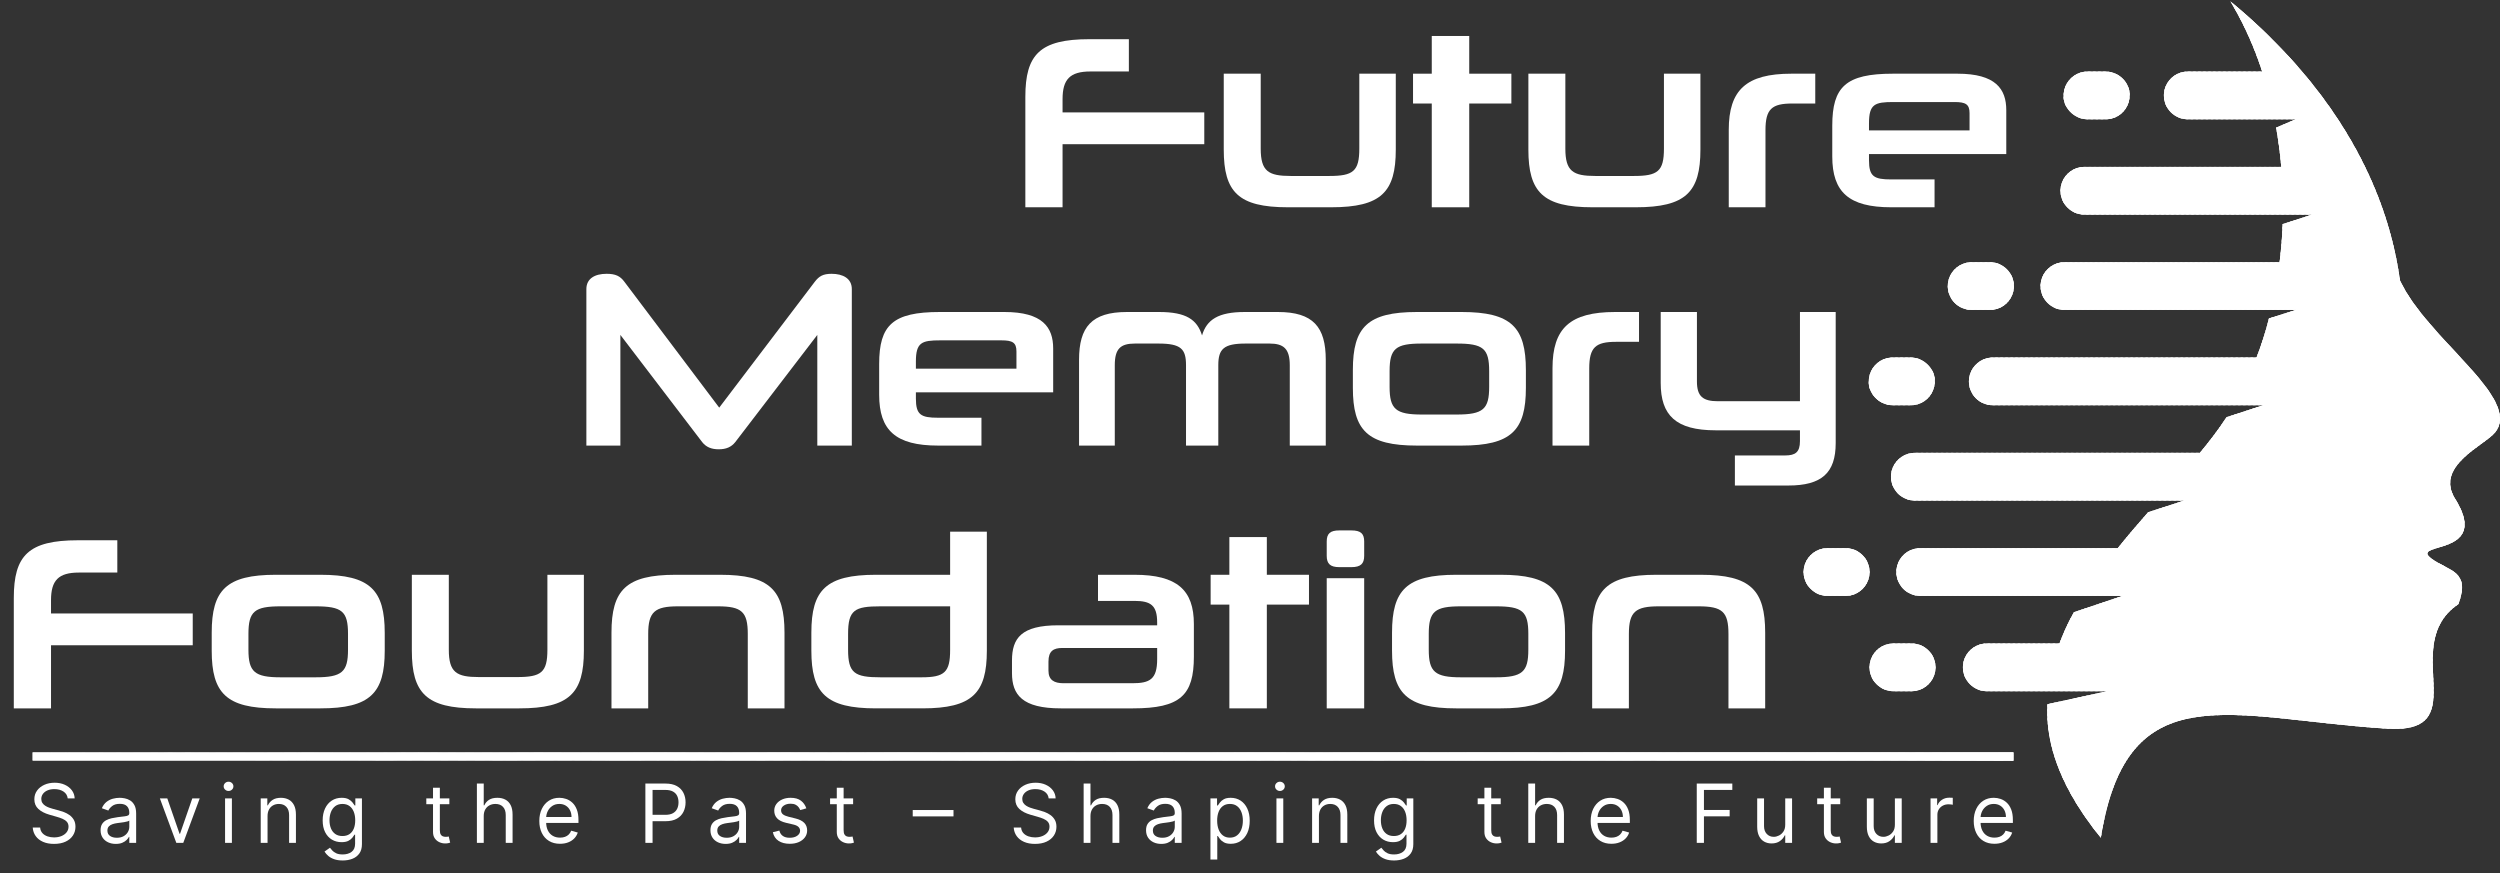 <?xml version="1.0" encoding="UTF-8"?><svg id="a" xmlns="http://www.w3.org/2000/svg" width="2759" height="963.408" xmlns:xlink="http://www.w3.org/1999/xlink" viewBox="0 0 2759 963.408"><rect x="0" y="0" width="2759" height="963.408" fill="#333333" stroke="none"/><defs><style>.d,.e,.f{fill:#fff;}.e{fill-rule:evenodd;}.g{fill:none;}.h{clip-path:url(#b);}.f{clip-rule:evenodd;}.i{clip-path:url(#c);}</style><clipPath id="b"><path class="f" d="M2461.527,1.597c14.389,23.82,26.133,49.956,35.063,77.41h-82.204c-14.56,0-26.299,11.91-26.299,26.301,0,14.557,11.739,26.3,26.299,26.3h119.253l-21.67,9.261c2.485,14.226,4.467,28.783,5.629,43.336h-217.345c-14.387,0-26.298,11.91-26.298,26.302h0c0,14.556,11.91,26.301,26.298,26.301h251.415l-32.583,10.584c-.33,14.062-1.656,28.119-3.31,42.012h-237.517c-14.394,0-26.303,11.91-26.303,26.301h0c0,14.556,11.909,26.301,26.303,26.301h255.71l-29.931,9.425c-3.641,14.89-8.439,29.278-13.733,43.171h-291.11c-14.387,0-26.296,11.91-26.296,26.301,0,14.557,11.909,26.301,26.296,26.301h298.553l-40.522,13.231c-8.928,13.728-18.854,26.629-29.442,39.364h-314.599c-14.389,0-26.298,11.91-26.298,26.302h0c0,14.556,11.909,26.301,26.298,26.301h297.396l-39.86,12.901c-11.415,12.901-22.663,26.133-33.573,39.698h-218.007c-14.554,0-26.296,11.742-26.296,26.298h0c0,14.391,11.742,26.301,26.296,26.301h223.458l-53.752,18.03c-6.448,11.08-11.578,22.825-16.046,34.57h-80.219c-14.394,0-26.299,11.741-26.299,26.298,0,14.391,11.745,26.301,26.299,26.301h133.147l-66.159,14.389c-2.485,45.323,15.716,94.118,58.886,147.378,29.272-183.269,143.404-131.331,315.756-120.416,99.071,6.285,11.739-92.297,78.893-137.454,13.727-36.883-10.581-36.222-29.603-50.118-25.807-19.186,66.654-1.156,25.961-66.161-22.821-36.39,32.755-58.884,44.167-73.275,30.105-37.712-74.767-102.552-105.029-167.721-17.533-126.866-93.618-230.743-187.072-307.823h0ZM2109.872,762.799h-20.507c-14.389-.165-26.131-11.91-26.131-26.301h0c0-14.556,11.909-26.298,26.296-26.298h20.183c14.554,0,26.299,11.741,26.299,26.298h0c0,14.391-11.745,26.136-26.14,26.301h0ZM2016.752,605.002h20.183c14.554,0,26.299,11.907,26.299,26.298h0c0,14.391-11.745,26.301-26.299,26.301h-20.183c-14.389,0-26.298-11.91-26.298-26.301h0c0-14.391,11.909-26.298,26.298-26.298h0ZM2088.705,394.602h20.178c15.385,0,27.13,14.061,26.304,26.301,0,14.557-11.912,26.301-26.304,26.301h-20.178c-15.711,0-27.289-14.391-26.298-26.301,0-14.391,11.744-26.301,26.298-26.301h0ZM2175.871,289.404h20.343c14.393,0,26.304,11.91,26.304,26.301h0c0,14.556-11.912,26.301-26.304,26.301h-20.343c-14.389,0-26.298-11.745-26.298-26.301h0c0-14.391,11.909-26.301,26.298-26.301h0ZM2303.73,79.007h20.178c15.552,0,27.289,14.061,26.298,26.301,0,14.557-11.738,26.3-26.298,26.3h-20.178c-15.716,0-27.295-14.226-26.303-26.3,0-14.391,11.908-26.301,26.303-26.301h0Z"/></clipPath><clipPath id="c"><rect class="d" x="36" y="830.32" width="2186" height="8.99"/></clipPath></defs><path class="e" d="M2461.527,1.597c14.389,23.82,26.133,49.956,35.063,77.41h-82.204c-14.56,0-26.299,11.91-26.299,26.301,0,14.557,11.739,26.3,26.299,26.3h119.253l-21.67,9.261c2.485,14.226,4.467,28.783,5.629,43.336h-217.345c-14.387,0-26.298,11.91-26.298,26.302h0c0,14.556,11.91,26.301,26.298,26.301h251.415l-32.583,10.584c-.33,14.062-1.656,28.119-3.31,42.012h-237.517c-14.394,0-26.303,11.91-26.303,26.301h0c0,14.556,11.909,26.301,26.303,26.301h255.71l-29.931,9.425c-3.641,14.89-8.439,29.278-13.733,43.171h-291.11c-14.387,0-26.296,11.91-26.296,26.301,0,14.557,11.909,26.301,26.296,26.301h298.553l-40.522,13.231c-8.928,13.728-18.854,26.629-29.442,39.364h-314.599c-14.389,0-26.298,11.91-26.298,26.302h0c0,14.556,11.909,26.301,26.298,26.301h297.396l-39.86,12.901c-11.415,12.901-22.663,26.133-33.573,39.698h-218.007c-14.554,0-26.296,11.742-26.296,26.298h0c0,14.391,11.742,26.301,26.296,26.301h223.458l-53.752,18.03c-6.448,11.08-11.578,22.825-16.046,34.57h-80.219c-14.394,0-26.299,11.741-26.299,26.298,0,14.391,11.745,26.301,26.299,26.301h133.147l-66.159,14.389c-2.485,45.323,15.716,94.118,58.886,147.378,29.272-183.269,143.404-131.331,315.756-120.416,99.071,6.285,11.739-92.297,78.893-137.454,13.727-36.883-10.581-36.222-29.603-50.118-25.807-19.186,66.654-1.156,25.961-66.161-22.821-36.39,32.755-58.884,44.167-73.275,30.105-37.712-74.767-102.552-105.029-167.721-17.533-126.866-93.618-230.743-187.072-307.823h0ZM2109.872,762.799h-20.507c-14.389-.165-26.131-11.91-26.131-26.301h0c0-14.556,11.909-26.298,26.296-26.298h20.183c14.554,0,26.299,11.741,26.299,26.298h0c0,14.391-11.745,26.136-26.14,26.301h0ZM2016.752,605.002h20.183c14.554,0,26.299,11.907,26.299,26.298h0c0,14.391-11.745,26.301-26.299,26.301h-20.183c-14.389,0-26.298-11.91-26.298-26.301h0c0-14.391,11.909-26.298,26.298-26.298h0ZM2088.705,394.602h20.178c15.385,0,27.13,14.061,26.304,26.301,0,14.557-11.912,26.301-26.304,26.301h-20.178c-15.711,0-27.289-14.391-26.298-26.301,0-14.391,11.744-26.301,26.298-26.301h0ZM2175.871,289.404h20.343c14.393,0,26.304,11.91,26.304,26.301h0c0,14.556-11.912,26.301-26.304,26.301h-20.343c-14.389,0-26.298-11.745-26.298-26.301h0c0-14.391,11.909-26.301,26.298-26.301h0ZM2303.73,79.007h20.178c15.552,0,27.289,14.061,26.298,26.301,0,14.557-11.738,26.3-26.298,26.3h-20.178c-15.716,0-27.295-14.226-26.303-26.3,0-14.391,11.908-26.301,26.303-26.301h0Z"/><g class="h"><polygon class="e" points="3017.443 495.005 3016.121 496.33 2406.607 -52.49 2407.769 -53.811 3017.443 495.005"/><polygon class="e" points="3017.443 495.005 3013.641 499.14 2404.128 -49.842 2407.936 -53.98 3017.443 495.005"/><polygon class="e" points="3014.964 497.817 3011.163 501.951 2401.65 -47.03 2405.455 -51.167 3014.964 497.817"/><polygon class="e" points="3012.487 500.464 3008.68 504.599 2399.164 -44.221 2402.971 -48.355 3012.487 500.464"/><polygon class="e" points="3010.001 503.277 3006.196 507.41 2396.687 -41.574 2400.488 -45.708 3010.001 503.277"/><polygon class="e" points="3007.523 506.086 3003.715 510.058 2394.208 -38.762 2398.01 -42.896 3007.523 506.086"/><polygon class="e" points="3005.045 508.735 3001.237 512.87 2391.723 -36.115 2395.53 -40.249 3005.045 508.735"/><polygon class="e" points="3002.558 511.545 2998.752 515.681 2389.243 -33.303 2393.045 -37.437 3002.558 511.545"/><polygon class="e" points="3000.075 514.192 2996.44 518.326 2386.765 -30.49 2390.566 -34.625 3000.075 514.192"/><polygon class="e" points="2997.597 517.004 2993.956 521.142 2384.282 -27.844 2388.086 -31.98 2997.597 517.004"/><polygon class="e" points="2995.117 519.816 2991.477 523.785 2381.968 -25.032 2385.603 -29.168 2995.117 519.816"/><polygon class="e" points="2992.634 522.463 2988.997 526.597 2379.484 -22.384 2383.125 -26.522 2992.634 522.463"/><polygon class="e" points="2990.154 525.275 2986.514 529.409 2377.003 -19.575 2380.647 -23.709 2990.154 525.275"/><polygon class="e" points="2987.676 527.922 2984.036 532.057 2374.525 -16.76 2378.16 -20.897 2987.676 527.922"/><polygon class="e" points="2985.19 530.732 2981.555 534.868 2372.042 -14.116 2375.677 -18.25 2985.19 530.732"/><polygon class="e" points="2982.712 533.546 2979.071 537.516 2369.558 -11.304 2373.199 -15.438 2982.712 533.546"/><polygon class="e" points="2980.235 536.191 2976.593 540.327 2367.079 -8.657 2370.719 -12.626 2980.235 536.191"/><polygon class="e" points="2977.75 539.003 2974.114 543.137 2364.599 -5.845 2368.236 -9.979 2977.75 539.003"/><polygon class="e" points="2975.265 541.649 2971.629 545.787 2362.114 -3.032 2365.756 -7.17 2975.265 541.649"/><polygon class="e" points="2972.951 544.462 2969.145 548.596 2359.635 -.386 2363.278 -4.522 2972.951 544.462"/><polygon class="e" points="2970.472 547.274 2966.666 551.408 2357.157 2.426 2360.792 -1.711 2970.472 547.274"/><polygon class="e" points="2967.994 549.921 2964.189 554.055 2354.673 5.071 2358.314 1.101 2967.994 549.921"/><polygon class="e" points="2965.51 552.733 2961.703 556.867 2352.195 7.882 2355.994 3.748 2965.51 552.733"/><polygon class="e" points="2963.025 555.377 2959.224 559.514 2349.716 10.694 2353.516 6.56 2963.025 555.377"/><polygon class="e" points="2960.546 558.192 2956.744 562.326 2347.231 13.342 2351.038 9.208 2960.546 558.192"/><polygon class="e" points="2958.067 561.002 2954.26 565.139 2344.746 16.154 2348.552 12.019 2958.067 561.002"/><polygon class="e" points="2955.581 563.649 2951.782 567.783 2342.268 18.801 2346.074 14.832 2955.581 563.649"/><polygon class="e" points="2953.103 566.46 2949.304 570.597 2339.79 21.613 2343.596 17.475 2953.103 566.46"/><polygon class="e" points="2950.626 569.108 2946.984 573.242 2337.305 24.425 2341.111 20.291 2950.626 569.108"/><polygon class="e" points="2948.141 571.92 2944.505 576.054 2334.826 27.072 2338.627 22.935 2948.141 571.92"/><polygon class="e" points="2945.662 574.732 2942.02 578.866 2332.346 29.881 2336.148 25.747 2945.662 574.732"/><polygon class="e" points="2943.182 577.379 2939.542 581.513 2330.026 32.528 2333.669 28.559 2943.182 577.379"/><polygon class="e" points="2940.698 580.188 2937.064 584.326 2327.548 35.34 2331.183 31.206 2940.698 580.188"/><polygon class="e" points="2938.214 582.838 2934.58 586.972 2325.065 38.152 2328.705 34.018 2938.214 582.838"/><polygon class="e" points="2935.737 585.647 2932.094 589.784 2322.586 40.8 2326.227 36.665 2935.737 585.647"/><polygon class="e" points="2933.256 588.459 2929.616 592.593 2320.107 43.611 2323.744 39.478 2933.256 588.459"/><polygon class="e" points="2930.773 591.106 2927.135 595.243 2317.622 46.259 2321.264 42.287 2930.773 591.106"/><polygon class="e" points="2928.292 593.919 2924.651 598.052 2315.143 49.071 2318.784 44.934 2928.292 593.919"/><polygon class="e" points="2925.815 596.566 2922.175 600.7 2312.664 51.882 2316.3 47.746 2925.815 596.566"/><polygon class="e" points="2923.33 599.377 2919.695 603.512 2310.181 54.527 2313.816 50.392 2923.33 599.377"/><polygon class="e" points="2921.018 602.19 2917.21 606.323 2307.696 57.339 2311.338 53.205 2921.018 602.19"/><polygon class="e" points="2918.533 604.833 2914.731 608.971 2305.218 59.985 2308.859 56.017 2918.533 604.833"/><polygon class="e" points="2916.053 607.649 2912.253 611.783 2302.737 62.798 2306.544 58.664 2916.053 607.649"/><polygon class="e" points="2913.574 610.293 2909.769 614.43 2300.253 65.61 2304.061 61.476 2913.574 610.293"/><polygon class="e" points="2911.09 613.105 2907.286 617.239 2297.775 68.257 2301.575 64.123 2911.09 613.105"/><polygon class="e" points="2908.612 615.917 2904.805 620.054 2295.297 71.069 2299.096 66.933 2908.612 615.917"/><polygon class="e" points="2906.134 618.564 2902.327 622.698 2292.812 73.717 2296.618 69.747 2906.134 618.564"/><polygon class="e" points="2903.648 621.377 2899.84 625.51 2290.333 76.528 2294.135 72.392 2903.648 621.377"/><polygon class="e" points="2901.164 624.023 2897.362 628.158 2287.853 79.338 2291.655 75.204 2901.164 624.023"/><polygon class="e" points="2898.683 626.835 2895.043 630.969 2285.37 81.985 2289.176 77.85 2898.683 626.835"/><polygon class="e" points="2896.207 629.645 2892.566 633.781 2282.885 84.797 2286.691 80.663 2896.207 629.645"/><polygon class="e" points="2893.722 632.294 2890.087 636.428 2280.572 87.443 2284.213 83.475 2893.722 632.294"/><polygon class="e" points="2891.244 635.104 2887.602 639.24 2278.093 90.256 2281.736 86.122 2891.244 635.104"/><polygon class="e" points="2888.764 637.75 2885.122 641.884 2275.615 93.068 2279.25 88.934 2888.764 637.75"/><polygon class="e" points="2886.279 640.563 2882.644 644.7 2273.129 95.715 2276.766 91.578 2886.279 640.563"/><polygon class="e" points="2883.801 643.375 2880.161 647.509 2270.645 98.527 2274.286 94.39 2883.801 643.375"/><polygon class="e" points="2881.323 646.022 2877.683 650.156 2268.167 101.34 2271.807 97.202 2881.323 646.022"/><polygon class="e" points="2878.837 648.834 2875.202 652.968 2265.689 103.983 2269.324 99.85 2878.837 648.834"/><polygon class="e" points="2876.353 651.481 2872.718 655.614 2263.204 106.798 2266.846 102.661 2876.353 651.481"/><polygon class="e" points="2873.875 654.291 2870.232 658.427 2260.724 109.443 2264.366 105.308 2873.875 654.291"/><polygon class="e" points="2871.396 657.105 2867.754 661.239 2258.245 112.255 2261.881 108.12 2871.396 657.105"/><polygon class="e" points="2869.082 659.749 2865.276 663.886 2255.761 115.066 2259.402 110.933 2869.082 659.749"/><polygon class="e" points="2866.598 662.561 2862.792 666.695 2253.285 117.714 2256.925 113.58 2866.598 662.561"/><polygon class="e" points="2864.113 665.374 2860.313 669.345 2250.804 120.526 2254.604 116.389 2864.113 665.374"/><polygon class="e" points="2861.635 668.02 2857.833 672.155 2248.32 123.173 2252.128 119.036 2861.635 668.02"/><polygon class="e" points="2859.156 670.832 2855.35 674.967 2245.834 125.985 2249.641 121.848 2859.156 670.832"/><polygon class="e" points="2856.671 673.48 2852.871 677.614 2243.356 128.794 2247.163 124.66 2856.671 673.48"/><polygon class="e" points="2854.193 676.291 2850.391 680.426 2240.878 131.441 2244.682 127.307 2854.193 676.291"/><polygon class="e" points="2851.715 679.101 2847.908 683.073 2238.394 134.253 2242.2 130.119 2851.715 679.101"/><polygon class="e" points="2849.231 681.751 2845.595 685.885 2235.915 136.901 2239.715 132.766 2849.231 681.751"/><polygon class="e" points="2846.751 684.56 2843.11 688.698 2233.435 139.712 2237.237 135.578 2846.751 684.56"/><polygon class="e" points="2844.272 687.207 2840.63 691.342 2230.95 142.524 2234.758 138.391 2844.272 687.207"/><polygon class="e" points="2841.787 690.019 2838.152 694.156 2228.636 145.172 2232.273 141.034 2841.787 690.019"/><polygon class="e" points="2839.302 692.832 2835.667 696.801 2226.154 147.983 2229.793 143.85 2839.302 692.832"/><polygon class="e" points="2836.824 695.478 2833.183 699.613 2223.676 150.631 2227.317 146.494 2836.824 695.478"/><polygon class="e" points="2834.346 698.291 2830.705 702.424 2221.195 153.44 2224.83 149.306 2834.346 698.291"/><polygon class="e" points="2831.862 700.937 2828.225 705.072 2218.712 156.254 2222.352 152.118 2831.862 700.937"/><polygon class="e" points="2829.382 703.747 2825.741 707.884 2216.232 158.899 2219.874 154.765 2829.382 703.747"/><polygon class="e" points="2826.904 706.562 2823.263 710.531 2213.753 161.711 2217.389 157.577 2826.904 706.562"/><polygon class="e" points="2824.417 709.206 2820.784 713.343 2211.269 164.357 2214.904 160.224 2824.417 709.206"/><polygon class="e" points="2821.94 712.018 2818.3 716.152 2208.786 167.17 2212.426 163.036 2821.94 712.018"/><polygon class="e" points="2819.622 714.665 2815.82 718.802 2206.306 169.982 2209.947 165.845 2819.622 714.665"/><polygon class="e" points="2817.143 717.477 2813.341 721.611 2203.827 172.629 2207.463 168.495 2817.143 717.477"/><polygon class="e" points="2814.663 720.289 2810.856 724.258 2201.343 175.441 2204.984 171.304 2814.663 720.289"/><polygon class="e" points="2812.178 722.936 2808.373 727.07 2198.862 178.085 2202.664 173.951 2812.178 722.936"/><polygon class="e" points="2809.699 725.749 2805.894 729.882 2196.384 180.901 2200.186 176.764 2809.699 725.749"/><polygon class="e" points="2807.221 728.392 2803.416 732.53 2193.901 183.71 2197.708 179.575 2807.221 728.392"/><polygon class="e" points="2804.737 731.207 2800.93 735.342 2191.422 186.357 2195.222 182.222 2804.737 731.207"/><polygon class="e" points="2802.254 734.016 2798.452 737.989 2188.943 189.169 2192.744 185.035 2802.254 734.016"/><polygon class="e" points="2799.773 736.663 2795.972 740.798 2186.458 191.815 2190.266 187.682 2799.773 736.663"/><polygon class="e" points="2797.295 739.476 2793.654 743.613 2183.975 194.628 2187.78 190.491 2797.295 739.476"/><polygon class="e" points="2794.811 742.123 2791.176 746.256 2181.495 197.44 2185.301 193.306 2794.811 742.123"/><polygon class="e" points="2792.332 744.935 2788.691 749.069 2179.182 200.087 2182.823 195.95 2792.332 744.935"/><polygon class="e" points="2789.854 747.747 2786.212 751.716 2176.704 202.896 2180.339 198.762 2789.854 747.747"/><polygon class="e" points="2787.369 750.394 2783.732 754.528 2174.218 205.546 2177.855 201.409 2787.369 750.394"/><polygon class="e" points="2784.889 753.203 2781.247 757.34 2171.734 208.356 2175.375 204.221 2784.889 753.203"/><polygon class="e" points="2782.41 755.853 2778.769 759.987 2169.256 211.167 2172.897 207.033 2782.41 755.853"/><polygon class="e" points="2779.926 758.662 2776.291 762.799 2166.776 213.815 2170.411 209.68 2779.926 758.662"/><polygon class="e" points="2777.443 761.476 2773.808 765.443 2164.292 216.627 2167.933 212.492 2777.443 761.476"/><polygon class="e" points="2774.965 764.121 2771.321 768.258 2161.814 219.273 2165.456 215.302 2774.965 764.121"/><polygon class="e" points="2772.484 766.933 2768.843 771.068 2159.334 222.086 2162.971 217.952 2772.484 766.933"/><polygon class="e" points="2770 769.581 2766.364 773.714 2156.849 224.898 2160.491 220.761 2770 769.581"/><polygon class="e" points="2767.686 772.393 2763.88 776.527 2154.371 227.543 2158.012 223.408 2767.686 772.393"/><polygon class="e" points="2765.203 775.204 2761.402 779.174 2151.893 230.357 2155.527 226.22 2765.203 775.204"/><polygon class="e" points="2762.723 777.849 2758.923 781.986 2149.41 233.001 2153.214 229.032 2762.723 777.849"/><polygon class="e" points="2760.245 780.663 2756.438 784.798 2146.923 235.814 2150.731 231.679 2760.245 780.663"/><polygon class="e" points="2757.76 783.308 2753.958 787.445 2144.445 238.625 2148.253 234.491 2757.76 783.308"/><polygon class="e" points="2755.281 786.12 2751.48 790.255 2141.964 241.273 2145.772 237.138 2755.281 786.12"/><polygon class="e" points="2752.801 788.932 2748.997 793.069 2139.481 244.084 2143.288 239.947 2752.801 788.932"/><polygon class="e" points="2750.318 791.579 2746.513 795.714 2137.003 246.731 2140.802 242.763 2750.318 791.579"/><polygon class="e" points="2747.84 794.391 2744.032 798.525 2134.525 249.544 2138.324 245.406 2747.84 794.391"/><polygon class="e" points="2745.362 797.038 2741.718 801.172 2132.04 252.353 2135.847 248.219 2745.362 797.038"/><polygon class="e" points="2742.875 799.85 2739.24 803.985 2129.56 255.003 2133.362 250.866 2742.875 799.85"/><polygon class="e" points="2740.392 802.66 2736.757 806.797 2127.241 257.812 2130.883 253.678 2740.392 802.66"/><polygon class="e" points="2737.912 805.309 2734.272 809.444 2124.763 260.46 2128.403 256.49 2737.912 805.309"/><polygon class="e" points="2735.434 808.119 2731.794 812.256 2122.285 263.271 2125.92 259.137 2735.434 808.119"/><polygon class="e" points="2732.951 810.766 2729.314 814.9 2119.801 266.083 2123.442 261.949 2732.951 810.766"/><polygon class="e" points="2730.471 813.578 2726.829 817.715 2117.32 268.73 2120.964 264.593 2730.471 813.578"/><polygon class="e" points="2727.993 816.39 2724.35 820.524 2114.842 271.542 2118.477 267.408 2727.993 816.39"/><polygon class="e" points="2725.507 819.037 2721.872 823.171 2112.356 274.19 2115.994 270.217 2725.507 819.037"/><polygon class="e" points="2723.029 821.849 2719.388 825.983 2109.872 276.999 2113.513 272.864 2723.029 821.849"/><polygon class="e" points="2720.551 824.496 2716.91 828.63 2107.396 279.814 2111.036 275.676 2720.551 824.496"/><polygon class="e" points="2718.231 827.305 2714.431 831.442 2104.916 282.457 2108.551 278.324 2718.231 827.305"/><polygon class="e" points="2715.753 830.121 2711.946 834.254 2102.431 285.27 2106.073 281.136 2715.753 830.121"/><polygon class="e" points="2713.267 832.765 2709.461 836.901 2099.952 287.917 2103.594 283.947 2713.267 832.765"/><polygon class="e" points="2710.789 835.577 2706.982 839.711 2097.474 290.729 2101.274 286.595 2710.789 835.577"/><polygon class="e" points="2708.309 838.224 2704.503 842.361 2094.99 293.541 2098.795 289.404 2708.309 838.224"/><polygon class="e" points="2705.826 841.036 2702.02 845.17 2092.512 296.188 2096.311 292.054 2705.826 841.036"/><polygon class="e" points="2703.342 843.847 2699.541 847.985 2090.033 299 2093.833 294.863 2703.342 843.847"/><polygon class="e" points="2700.862 846.495 2697.061 850.629 2087.548 301.644 2091.355 297.675 2700.862 846.495"/><polygon class="e" points="2698.384 849.307 2694.577 853.441 2085.061 304.459 2088.869 300.322 2698.384 849.307"/><polygon class="e" points="2695.898 851.951 2692.263 856.088 2082.583 307.269 2086.391 303.134 2695.898 851.951"/><polygon class="e" points="2693.42 854.766 2689.78 858.9 2080.105 309.915 2083.911 305.781 2693.42 854.766"/><polygon class="e" points="2690.942 857.575 2687.301 861.712 2077.622 312.728 2081.428 308.593 2690.942 857.575"/><polygon class="e" points="2688.458 860.222 2684.822 864.356 2075.308 315.374 2078.943 311.405 2688.458 860.222"/><polygon class="e" points="2685.979 863.034 2682.337 867.172 2072.823 318.187 2076.464 314.05 2685.979 863.034"/><polygon class="e" points="2683.499 865.682 2679.858 869.815 2070.343 320.999 2073.986 316.864 2683.499 865.682"/><polygon class="e" points="2681.015 868.494 2677.381 872.628 2067.865 323.645 2071.5 319.508 2681.015 868.494"/><polygon class="e" points="2678.531 871.305 2674.897 875.44 2065.382 326.455 2069.022 322.321 2678.531 871.305"/><polygon class="e" points="2676.051 873.953 2672.411 878.086 2062.903 329.105 2066.544 325.133 2676.051 873.953"/><polygon class="e" points="2673.573 876.762 2669.933 880.899 2060.424 331.914 2064.06 327.78 2673.573 876.762"/><polygon class="e" points="2671.09 879.412 2667.452 883.546 2057.939 334.726 2061.581 330.592 2671.09 879.412"/><polygon class="e" points="2668.609 882.221 2664.968 886.358 2055.46 337.373 2059.101 333.238 2668.609 882.221"/><polygon class="e" points="2666.29 885.037 2662.49 889.167 2052.981 340.185 2056.617 336.051 2666.29 885.037"/><polygon class="e" points="2663.811 887.68 2660.012 891.817 2050.497 342.997 2054.132 338.86 2663.811 887.68"/><polygon class="e" points="2661.333 890.492 2657.527 894.626 2048.013 345.645 2051.819 341.51 2661.333 890.492"/><polygon class="e" points="2658.85 893.14 2655.048 897.273 2045.535 348.456 2049.341 344.319 2658.85 893.14"/><polygon class="e" points="2656.37 895.951 2652.57 900.086 2043.054 351.1 2046.861 346.966 2656.37 895.951"/><polygon class="e" points="2653.891 898.763 2650.084 902.898 2040.57 353.916 2044.378 349.779 2653.891 898.763"/><polygon class="e" points="2651.406 901.407 2647.6 905.544 2038.092 356.725 2041.892 352.591 2651.406 901.407"/><polygon class="e" points="2648.929 904.222 2645.122 908.357 2035.613 359.372 2039.413 355.238 2648.929 904.222"/><polygon class="e" points="2646.448 907.032 2642.644 911.004 2033.129 362.184 2036.935 358.05 2646.448 907.032"/><polygon class="e" points="2643.965 909.679 2640.33 913.812 2030.65 364.831 2034.452 360.696 2643.965 909.679"/><polygon class="e" points="2641.481 912.491 2637.843 916.628 2028.17 367.643 2031.972 363.506 2641.481 912.491"/><polygon class="e" points="2639 915.138 2635.36 919.272 2025.851 370.455 2029.493 366.321 2639 915.138"/><polygon class="e" points="2636.522 917.95 2632.882 922.084 2023.373 373.102 2027.008 368.965 2636.522 917.95"/><polygon class="e" points="2634.039 920.762 2630.404 924.731 2020.888 375.912 2024.528 371.777 2634.039 920.762"/><polygon class="e" points="2631.559 923.409 2627.919 927.543 2018.41 378.562 2022.05 374.425 2631.559 923.409"/><polygon class="e" points="2629.081 926.218 2625.439 930.356 2015.932 381.371 2019.567 377.237 2629.081 926.218"/><polygon class="e" points="2626.596 928.868 2622.961 933.003 2013.445 384.183 2017.083 380.048 2626.596 928.868"/><polygon class="e" points="2624.118 931.677 2620.478 935.814 2010.962 386.829 2014.602 382.696 2624.118 931.677"/><polygon class="e" points="2621.637 934.492 2617.997 938.459 2008.484 389.642 2012.124 385.508 2621.637 934.492"/><polygon class="e" points="2619.154 937.137 2615.519 941.273 2006.006 392.289 2009.641 388.151 2619.154 937.137"/><polygon class="e" points="2616.67 939.949 2613.035 944.083 2003.521 395.101 2007.161 390.967 2616.67 939.949"/><polygon class="e" points="2614.356 942.596 2610.549 946.73 2001.041 397.913 2004.683 393.776 2614.356 942.596"/><polygon class="e" points="2611.878 945.408 2608.071 949.542 1998.562 400.557 2002.198 396.422 2611.878 945.408"/><polygon class="e" points="2609.399 948.219 2605.593 952.189 1996.077 403.372 1999.884 399.235 2609.399 948.219"/><polygon class="e" points="2606.914 950.863 2603.108 955.001 1993.599 406.016 1997.399 401.883 2606.914 950.863"/><polygon class="e" points="2604.43 953.679 2600.63 957.813 1991.121 408.829 1994.921 404.694 2604.43 953.679"/><polygon class="e" points="2601.952 956.323 2598.15 960.46 1988.637 411.641 1992.442 407.506 2601.952 956.323"/><polygon class="e" points="2599.473 959.135 2595.667 963.27 1986.151 414.287 1989.958 410.154 2599.473 959.135"/><polygon class="e" points="2596.988 961.947 2593.186 965.919 1983.673 417.1 1987.48 412.963 2596.988 961.947"/><polygon class="e" points="2594.51 964.595 2590.869 968.728 1981.193 419.747 1984.999 415.613 2594.51 964.595"/><polygon class="e" points="2592.029 967.406 2588.388 971.544 1978.71 422.559 1982.516 418.422 2592.029 967.406"/><polygon class="e" points="2589.545 970.054 2585.91 974.187 1976.232 425.368 1980.032 421.234 2589.545 970.054"/><polygon class="e" points="2587.067 972.865 2583.427 977 1973.912 428.018 1977.553 423.88 2587.067 972.865"/><polygon class="e" points="2584.589 975.677 2580.947 979.647 1971.433 430.827 1975.075 426.693 2584.589 975.677"/><polygon class="e" points="2582.104 978.325 2578.468 982.459 1968.953 433.474 1972.59 429.339 2582.104 978.325"/><polygon class="e" points="2579.619 981.134 2575.984 985.271 1966.468 436.287 1970.11 432.152 2579.619 981.134"/><polygon class="e" points="2577.14 983.78 2573.499 987.915 1963.99 439.098 1967.631 434.964 2577.14 983.78"/><polygon class="e" points="2574.662 986.593 2571.021 990.73 1961.512 441.745 1965.147 437.608 2574.662 986.593"/><polygon class="e" points="2572.178 989.405 2568.542 993.374 1959.029 444.557 1962.669 440.423 2572.178 989.405"/><polygon class="e" points="2569.699 992.051 2566.058 996.186 1956.548 447.204 1960.191 443.067 2569.699 992.051"/><polygon class="e" points="2567.22 994.864 2563.577 998.998 1954.07 450.013 1957.705 445.88 2567.22 994.864"/><polygon class="e" points="2564.901 997.511 2561.099 1001.645 1951.585 452.828 1955.221 448.692 2564.901 997.511"/><polygon class="e" points="2562.42 1000.321 2558.617 1004.457 1949.101 455.473 1952.742 451.339 2562.42 1000.321"/><polygon class="e" points="2559.937 1003.135 2556.137 1007.105 1946.623 458.285 1950.264 454.151 2559.937 1003.135"/><polygon class="e" points="2557.46 1005.779 2553.658 1009.916 1944.144 460.931 1947.95 456.962 2557.46 1005.779"/><polygon class="e" points="2554.98 1008.594 2551.173 1012.726 1941.659 463.744 1945.466 459.61 2554.98 1008.594"/><polygon class="e" points="2552.495 1011.238 2548.688 1015.376 1939.179 466.556 1942.981 462.419 2552.495 1011.238"/><polygon class="e" points="2550.016 1014.051 2546.21 1018.185 1936.701 469.203 1940.502 465.068 2550.016 1014.051"/><polygon class="e" points="2547.538 1016.863 2543.733 1021 1934.217 472.015 1938.022 467.878 2547.538 1016.863"/><polygon class="e" points="2545.053 1019.509 2541.247 1023.644 1931.739 474.66 1935.539 470.69 2545.053 1019.509"/><polygon class="e" points="2542.571 1022.322 2538.933 1026.456 1929.26 477.474 1933.06 473.338 2542.571 1022.322"/><polygon class="e" points="2540.09 1024.966 2536.449 1029.103 1926.775 480.284 1930.582 476.149 2540.09 1024.966"/><polygon class="e" points="2537.612 1027.781 2533.969 1031.915 1924.461 482.93 1928.097 478.797 2537.612 1027.781"/><polygon class="e" points="2535.126 1030.59 2531.492 1034.727 1921.977 485.742 1925.618 481.609 2535.126 1030.59"/><polygon class="e" points="2532.649 1033.238 2529.008 1037.372 1919.498 488.39 1923.139 484.42 2532.649 1033.238"/><polygon class="e" points="2530.169 1036.05 2526.529 1040.186 1917.021 491.202 1920.655 487.064 2530.169 1036.05"/><polygon class="e" points="2527.686 1038.696 2524.049 1042.831 1914.535 494.014 1918.171 489.88 2527.686 1038.696"/><polygon class="e" points="2525.206 1041.509 2521.564 1045.642 1912.051 496.661 1915.692 492.523 2525.206 1041.509"/><polygon class="e" points="2522.727 1044.321 2519.085 1048.455 1909.571 499.47 1913.214 495.336 2522.727 1044.321"/><polygon class="e" points="2520.242 1046.968 2516.608 1051.102 1907.092 502.12 1910.728 498.148 2520.242 1046.968"/><polygon class="e" points="2517.76 1049.777 2514.125 1053.914 1904.609 504.929 1908.25 500.794 2517.76 1049.777"/><polygon class="e" points="2515.279 1052.426 2511.638 1056.561 1902.131 507.741 1905.771 503.607 2515.279 1052.426"/><polygon class="e" points="2512.968 1055.235 2509.16 1059.373 1899.651 510.388 1903.288 506.255 2512.968 1055.235"/><polygon class="e" points="2510.487 1058.051 2506.681 1062.186 1897.166 513.201 1900.808 509.066 2510.487 1058.051"/><polygon class="e" points="2508.003 1060.696 2504.196 1064.832 1894.687 515.848 1898.489 511.875 2508.003 1060.696"/><polygon class="e" points="2505.517 1063.507 2501.718 1067.642 1892.21 518.659 1896.009 514.526 2505.517 1063.507"/><polygon class="e" points="2503.04 1066.154 2499.24 1070.289 1889.727 521.472 1893.53 517.335 2503.04 1066.154"/><polygon class="e" points="2500.561 1068.967 2496.755 1073.1 1887.24 524.115 1891.046 519.981 2500.561 1068.967"/><polygon class="e" points="2498.077 1071.779 2494.275 1075.913 1884.762 526.931 1888.57 522.794 2498.077 1071.779"/><polygon class="e" points="2495.598 1074.422 2491.797 1078.56 1882.281 529.575 1886.089 525.606 2495.598 1074.422"/><polygon class="e" points="2493.118 1077.238 2489.314 1081.372 1879.798 532.387 1883.605 528.252 2493.118 1077.238"/><polygon class="e" points="2490.635 1079.882 2487 1084.019 1877.32 535.199 1881.119 531.065 2490.635 1079.882"/><polygon class="e" points="2488.157 1082.693 2484.516 1086.828 1874.842 537.846 1878.641 533.712 2488.157 1082.693"/><polygon class="e" points="2485.679 1085.506 2482.035 1089.644 1872.522 540.658 1876.163 536.522 2485.679 1085.506"/><polygon class="e" points="2483.192 1088.153 2479.557 1092.287 1870.043 543.305 1873.679 539.336 2483.192 1088.153"/><polygon class="e" points="2480.709 1090.965 2477.072 1095.102 1867.558 546.117 1871.2 541.98 2480.709 1090.965"/><polygon class="e" points="2478.229 1093.612 2474.589 1097.747 1865.078 548.926 1868.72 544.793 2478.229 1093.612"/><polygon class="e" points="2475.75 1096.424 2472.109 1100.558 1862.602 551.577 1866.235 547.439 2475.75 1096.424"/><polygon class="e" points="2473.266 1099.236 2469.631 1103.37 1860.118 554.385 1863.759 550.252 2473.266 1099.236"/><polygon class="e" points="2470.788 1101.884 2467.146 1106.017 1857.637 557.032 1861.278 553.064 2470.788 1101.884"/><polygon class="e" points="2468.31 1104.693 2464.667 1108.83 1855.159 559.845 1858.794 555.711 2468.31 1104.693"/><polygon class="e" points="2465.824 1107.339 2462.189 1111.473 1852.673 562.657 1856.311 558.523 2465.824 1107.339"/><polygon class="e" points="2463.51 1110.151 2462.347 1111.473 1852.673 562.492 1853.83 561.167 2463.51 1110.151"/></g><rect class="g" x="1116.339" y="33.73" width="1160.661" height="247.678"/><path class="d" d="M1172.644,159.12v69.633h-41.072v-121.857c0-46.785,16.048-63.649,70.721-63.649h43.521v35.633h-42.433c-22.576,0-30.736,8.704-30.736,30.464v14.688h156.402v35.088h-156.402Z"/><path class="d" d="M1421.25,228.753c-54.673,0-70.721-16.864-70.721-63.649v-83.777h40.8v82.689c0,25.024,8.432,30.192,33.184,30.192h42.433c26.384,0,33.185-5.168,33.185-30.192v-82.689h40.256v83.777c0,46.785-16.048,63.649-71.264,63.649h-47.873Z"/><path class="d" d="M1580.097,228.753v-114.513h-20.673v-32.913h20.673v-41.616h41.345v41.616h46.512v32.913h-46.512v114.513h-41.345Z"/><path class="d" d="M1757.439,228.753c-54.672,0-70.721-16.864-70.721-63.649v-83.777h40.801v82.689c0,25.024,8.432,30.192,33.185,30.192h42.433c26.384,0,33.184-5.168,33.184-30.192v-82.689h40.257v83.777c0,46.785-16.048,63.649-71.265,63.649h-47.873Z"/><path class="d" d="M1907.854,228.753v-85.409c0-44.064,19.312-62.017,69.089-62.017h26.385v32.913h-25.297c-22.576,0-29.648,5.984-29.648,29.376v85.137h-40.528Z"/><path class="d" d="M2062.619,170v6.8c0,17.952,5.439,21.216,24.48,21.216h47.872v30.736h-47.872c-46.785,0-65.01-16.864-65.01-56.033v-34c0-42.977,14.961-57.393,66.914-57.393h71.264c42.161,0,53.857,16.864,53.857,40.256v48.417h-151.506ZM2173.596,124.848c0-9.792-4.352-12.24-16.592-12.24h-67.457c-20.4,0-26.928,2.176-26.928,23.393v7.888h110.977v-19.04Z"/><rect class="g" x="631.339" y="296.73" width="1431.661" height="247.678"/><path class="d" d="M901.982,491.753v-122.129l-90.577,118.321c-4.352,5.44-10.064,7.888-18.224,7.888s-13.872-2.448-18.224-7.888l-90.305-118.321v122.129h-37.536v-172.722c0-11.696,9.52-16.864,22.304-16.864,9.792,0,14.96,2.448,19.584,8.704l104.721,138.994,105.538-138.994c4.624-5.984,8.976-8.704,18.496-8.704,12.512,0,22.304,5.168,22.304,16.864v172.722h-38.081Z"/><path class="d" d="M1010.776,433v6.8c0,17.952,5.44,21.216,24.48,21.216h47.873v30.736h-47.873c-46.784,0-65.009-16.864-65.009-56.033v-34c0-42.977,14.96-57.393,66.913-57.393h71.265c42.161,0,53.856,16.864,53.856,40.256v48.417h-151.505ZM1121.753,387.848c0-9.792-4.352-12.24-16.592-12.24h-67.457c-20.4,0-26.928,2.176-26.928,23.393v7.888h110.977v-19.04Z"/><path class="d" d="M1423.399,491.753v-88.673c0-18.225-6.8-23.937-22.304-23.937h-26.384c-24.208,0-30.192,5.984-30.192,23.937v88.673h-35.632v-88.673c0-17.952-5.44-23.937-30.464-23.937h-25.84c-16.048,0-22.304,5.712-22.304,23.937v88.673h-39.44v-94.657c0-36.176,13.872-52.769,52.769-52.769h35.632c29.92,0,41.888,8.432,47.329,25.84,5.168-17.408,17.952-25.84,47.057-25.84h36.72c38.896,0,52.769,16.592,52.769,52.769v94.657h-39.712Z"/><path class="d" d="M1563.747,491.753c-54.673,0-70.721-16.864-70.721-63.649v-19.856c0-47.057,16.048-63.921,70.721-63.921h49.232c54.944,0,70.993,16.864,70.993,64.193v19.584c0,46.785-16.049,63.649-70.993,63.649h-49.232ZM1643.443,409.608c0-25.024-6.527-30.464-35.904-30.464h-38.352c-28.833,0-35.633,5.44-35.633,30.464v17.408c0,24.48,6.8,30.464,35.633,30.464h38.352c29.377,0,35.904-5.984,35.904-30.464v-17.408Z"/><path class="d" d="M1713.348,491.753v-85.409c0-44.064,19.312-62.017,69.09-62.017h26.384v32.913h-25.296c-22.576,0-29.648,5.984-29.648,29.376v85.137h-40.529Z"/><path class="d" d="M1872.737,421.032c0,16.32,6.528,21.76,23.12,21.76h90.577v-98.465h39.44v144.706c0,32.913-15.504,46.785-52.225,46.785h-59.025v-33.185h55.489c11.152,0,16.32-3.536,16.32-15.776v-11.968h-93.024c-44.065,0-60.657-16.592-60.657-52.225v-78.337h39.984v76.705Z"/><rect class="g" y="586.73" width="2007" height="247.678"/><path class="d" d="M56.305,712.12v69.633H15.232v-121.857c0-46.785,16.048-63.649,70.721-63.649h43.521v35.633h-42.433c-22.576,0-30.736,8.704-30.736,30.464v14.688h156.402v35.088H56.305Z"/><path class="d" d="M304.367,781.753c-54.673,0-70.721-16.864-70.721-63.649v-19.856c0-47.057,16.048-63.921,70.721-63.921h49.232c54.945,0,70.993,16.864,70.993,64.193v19.584c0,46.785-16.048,63.649-70.993,63.649h-49.232ZM384.064,699.608c0-25.024-6.528-30.464-35.904-30.464h-38.353c-28.833,0-35.632,5.44-35.632,30.464v17.408c0,24.48,6.8,30.464,35.632,30.464h38.353c29.376,0,35.904-5.984,35.904-30.464v-17.408Z"/><path class="d" d="M525.23,781.753c-54.673,0-70.721-16.864-70.721-63.649v-83.777h40.8v82.689c0,25.024,8.432,30.192,33.184,30.192h42.433c26.384,0,33.185-5.168,33.185-30.192v-82.689h40.256v83.777c0,46.785-16.048,63.649-71.265,63.649h-47.873Z"/><path class="d" d="M825.247,781.753v-82.145c0-24.48-6.8-30.464-32.913-30.464h-44.064c-25.568,0-32.912,5.984-32.912,30.464v82.145h-40.528v-83.505c0-47.057,16.048-63.921,70.721-63.921h49.232c54.945,0,70.993,16.864,70.993,63.921v83.505h-40.528Z"/><path class="d" d="M966.685,781.753c-55.217,0-71.265-16.864-71.265-63.649v-19.856c0-47.057,16.048-63.921,71.265-63.921h81.873v-47.601h40.528v131.377c0,46.785-16.048,63.649-70.993,63.649h-51.408ZM935.948,717.016c0,25.84,7.072,30.464,35.904,30.464h45.152c25.568,0,31.553-5.712,31.553-30.192v-48.145h-76.977c-28.561,0-35.632,4.08-35.632,30.464v17.408Z"/><path class="d" d="M1170.684,781.753c-42.432,0-53.856-14.96-53.856-38.896v-13.872c0-24.752,10.336-38.896,51.137-38.896h109.073v-3.264c0-18.768-7.072-23.664-25.024-23.664h-40.256v-28.833h40.256c47.057,0,65.553,16.864,65.553,54.401v35.904c0,42.705-14.96,57.121-67.185,57.121h-79.697ZM1277.038,715.112h-104.721c-9.521,0-15.232,3.264-15.232,14.96v10.064c0,10.336,6.256,13.873,16.592,13.873h76.161c19.041,0,27.201-4.352,27.201-26.384v-12.512Z"/><path class="d" d="M1356.731,781.753v-114.513h-20.672v-32.913h20.672v-41.616h41.344v41.616h46.513v32.913h-46.513v114.513h-41.344Z"/><path class="d" d="M1478.042,625.895c-10.064,0-13.872-3.808-13.872-12.512v-15.776c0-8.704,3.808-12.24,13.872-12.24h13.328c10.336,0,14.144,3.536,14.144,12.24v15.776c0,8.704-3.808,12.512-14.144,12.512h-13.328ZM1464.17,781.753v-143.618h41.344v143.618h-41.344Z"/><path class="d" d="M1606.968,781.753c-54.673,0-70.722-16.864-70.722-63.649v-19.856c0-47.057,16.049-63.921,70.722-63.921h49.232c54.944,0,70.993,16.864,70.993,64.193v19.584c0,46.785-16.049,63.649-70.993,63.649h-49.232ZM1686.664,699.608c0-25.024-6.527-30.464-35.904-30.464h-38.352c-28.833,0-35.633,5.44-35.633,30.464v17.408c0,24.48,6.8,30.464,35.633,30.464h38.352c29.377,0,35.904-5.984,35.904-30.464v-17.408Z"/><path class="d" d="M1907.527,781.753v-82.145c0-24.48-6.8-30.464-32.912-30.464h-44.064c-25.568,0-32.912,5.984-32.912,30.464v82.145h-40.528v-83.505c0-47.057,16.048-63.921,70.721-63.921h49.232c54.944,0,70.993,16.864,70.993,63.921v83.505h-40.529Z"/><rect class="g" x="31" y="864.73" width="2223" height="98.678"/><path class="d" d="M74.722,881.093c-.384-3.239-1.939-5.753-4.667-7.542-2.728-1.79-6.072-2.685-10.035-2.685-2.898,0-5.428.469-7.591,1.406-2.163.938-3.846,2.227-5.05,3.867-1.204,1.641-1.806,3.505-1.806,5.593,0,1.747.42,3.244,1.263,4.49.841,1.247,1.922,2.28,3.244,3.1,1.321.821,2.706,1.492,4.155,2.014,1.449.522,2.781.943,3.995,1.262l6.648,1.79c1.704.447,3.606,1.065,5.705,1.854,2.099.789,4.112,1.859,6.041,3.212,1.928,1.354,3.521,3.084,4.778,5.194,1.257,2.109,1.886,4.698,1.886,7.766,0,3.537-.922,6.733-2.765,9.588-1.843,2.855-4.528,5.125-8.054,6.808s-7.804,2.524-12.832,2.524c-4.688,0-8.741-.756-12.161-2.269-3.42-1.513-6.104-3.622-8.054-6.328-1.949-2.706-3.052-5.849-3.308-9.429h8.182c.213,2.473,1.049,4.512,2.509,6.121s3.313,2.802,5.561,3.579c2.248.778,4.671,1.167,7.271,1.167,3.025,0,5.742-.496,8.15-1.486s4.315-2.375,5.721-4.154,2.109-3.862,2.109-6.249c0-2.173-.607-3.941-1.822-5.305-1.215-1.363-2.812-2.471-4.794-3.324-1.981-.852-4.123-1.598-6.424-2.237l-8.054-2.301c-5.114-1.47-9.162-3.568-12.145-6.296-2.983-2.727-4.475-6.296-4.475-10.707,0-3.664.996-6.866,2.988-9.604,1.992-2.737,4.677-4.868,8.054-6.392,3.376-1.523,7.153-2.285,11.33-2.285,4.219,0,7.969.751,11.25,2.253s5.886,3.553,7.814,6.152c1.928,2.6,2.945,5.551,3.052,8.853h-7.67Z"/><path class="d" d="M127.749,931.334c-3.111,0-5.934-.591-8.47-1.773-2.536-1.182-4.549-2.896-6.041-5.146-1.492-2.247-2.237-4.97-2.237-8.165,0-2.812.554-5.098,1.662-6.856s2.589-3.137,4.442-4.139c1.854-1.001,3.904-1.752,6.152-2.253,2.248-.5,4.512-.9,6.792-1.199,2.983-.383,5.406-.676,7.271-.879,1.864-.202,3.228-.548,4.091-1.039.863-.49,1.294-1.342,1.294-2.557v-.256c0-3.153-.858-5.604-2.573-7.351-1.715-1.747-4.31-2.621-7.782-2.621-3.601,0-6.424.789-8.469,2.365-2.045,1.577-3.484,3.26-4.315,5.05l-7.159-2.557c1.279-2.982,2.988-5.31,5.13-6.983,2.141-1.673,4.485-2.845,7.031-3.516,2.546-.671,5.055-1.007,7.526-1.007,1.577,0,3.393.187,5.449.559,2.056.373,4.048,1.135,5.977,2.285,1.928,1.151,3.532,2.888,4.81,5.209,1.279,2.323,1.918,5.434,1.918,9.333v32.343h-7.543v-6.647h-.383c-.511,1.065-1.364,2.206-2.557,3.42-1.194,1.214-2.781,2.248-4.762,3.101-1.981.852-4.4,1.277-7.255,1.277ZM128.899,924.559c2.983,0,5.502-.586,7.559-1.758,2.056-1.171,3.611-2.684,4.666-4.538,1.055-1.854,1.582-3.804,1.582-5.849v-6.903c-.319.384-1.018.73-2.093,1.039-1.076.309-2.312.576-3.708.799s-2.749.416-4.059.575c-1.311.16-2.371.293-3.18.399-1.96.256-3.787.666-5.481,1.23-1.694.565-3.058,1.406-4.091,2.524-1.034,1.119-1.55,2.637-1.55,4.555,0,2.621.975,4.598,2.924,5.929,1.95,1.332,4.426,1.997,7.431,1.997Z"/><path class="d" d="M220.408,881.093l-18.153,49.09h-7.67l-18.153-49.09h8.182l13.551,39.12h.511l13.551-39.12h8.182Z"/><path class="d" d="M252.214,872.911c-1.47,0-2.733-.5-3.788-1.502-1.055-1.001-1.582-2.205-1.582-3.611s.527-2.61,1.582-3.612c1.055-1.001,2.317-1.502,3.788-1.502s2.732.501,3.787,1.502c1.055,1.002,1.582,2.206,1.582,3.612s-.527,2.61-1.582,3.611c-1.055,1.002-2.317,1.502-3.787,1.502ZM248.379,930.184v-49.09h7.542v49.09h-7.542Z"/><path class="d" d="M295.271,900.653v29.531h-7.542v-49.09h7.287v7.67h.639c1.15-2.493,2.897-4.501,5.241-6.024s5.37-2.285,9.077-2.285c3.324,0,6.232.677,8.725,2.029,2.493,1.354,4.431,3.399,5.816,6.136,1.385,2.738,2.078,6.195,2.078,10.371v31.193h-7.542v-30.681c0-3.856-1.002-6.866-3.004-9.029-2.003-2.163-4.751-3.244-8.246-3.244-2.408,0-4.555.522-6.44,1.566-1.886,1.044-3.372,2.568-4.458,4.57-1.087,2.003-1.63,4.432-1.63,7.287Z"/><path class="d" d="M378.213,949.615c-3.644,0-6.775-.463-9.396-1.39-2.621-.927-4.799-2.142-6.536-3.644-1.737-1.502-3.116-3.105-4.139-4.811l6.008-4.219c.682.896,1.544,1.924,2.589,3.085,1.043,1.161,2.477,2.173,4.298,3.036,1.822.863,4.213,1.295,7.175,1.295,3.963,0,7.233-.959,9.812-2.877,2.578-1.918,3.867-4.922,3.867-9.013v-9.972h-.64c-.554.895-1.337,1.998-2.349,3.308-1.013,1.311-2.461,2.472-4.347,3.483-1.886,1.013-4.427,1.519-7.623,1.519-3.963,0-7.516-.938-10.659-2.812-3.143-1.874-5.625-4.603-7.447-8.182s-2.733-7.926-2.733-13.04c0-5.028.884-9.412,2.653-13.151s4.229-6.637,7.383-8.693c3.153-2.056,6.797-3.084,10.931-3.084,3.196,0,5.737.527,7.623,1.582,1.885,1.055,3.334,2.248,4.346,3.58,1.012,1.332,1.795,2.424,2.349,3.276h.767v-7.798h7.287v50.497c0,4.219-.954,7.654-2.86,10.308-1.907,2.653-4.464,4.603-7.67,5.849-3.207,1.246-6.771,1.869-10.691,1.869ZM377.958,922.642c3.025,0,5.582-.692,7.67-2.077,2.088-1.385,3.676-3.377,4.762-5.977,1.087-2.6,1.63-5.71,1.63-9.333,0-3.537-.533-6.658-1.598-9.364-1.066-2.706-2.643-4.826-4.73-6.36-2.088-1.534-4.666-2.301-7.734-2.301-3.196,0-5.854.81-7.974,2.429s-3.707,3.792-4.762,6.52c-1.055,2.728-1.582,5.753-1.582,9.077,0,3.41.538,6.419,1.614,9.028,1.076,2.611,2.674,4.656,4.794,6.137,2.12,1.481,4.757,2.222,7.91,2.222Z"/><path class="d" d="M495.904,881.093v6.392h-25.44v-6.392h25.44ZM477.878,869.332h7.543v46.789c0,2.131.314,3.724.943,4.778.628,1.055,1.438,1.758,2.429,2.109s2.04.527,3.148.527c.831,0,1.513-.048,2.046-.144.532-.096.958-.176,1.278-.24l1.534,6.775c-.512.192-1.226.389-2.142.592-.917.202-2.077.304-3.483.304-2.131,0-4.214-.458-6.249-1.374s-3.718-2.312-5.05-4.188c-1.332-1.874-1.998-4.239-1.998-7.095v-48.835Z"/><path class="d" d="M533.846,900.653v29.531h-7.542v-65.454h7.542v24.034h.64c1.15-2.535,2.881-4.554,5.193-6.057,2.312-1.502,5.396-2.253,9.252-2.253,3.345,0,6.275.666,8.789,1.998,2.514,1.332,4.469,3.367,5.865,6.104,1.395,2.738,2.093,6.216,2.093,10.435v31.193h-7.542v-30.681c0-3.899-1.007-6.919-3.021-9.061-2.013-2.141-4.799-3.212-8.357-3.212-2.472,0-4.682.522-6.632,1.566-1.949,1.044-3.483,2.568-4.602,4.57-1.119,2.003-1.678,4.432-1.678,7.287Z"/><path class="d" d="M618.066,931.207c-4.73,0-8.805-1.049-12.225-3.148-3.42-2.098-6.052-5.039-7.895-8.82-1.843-3.782-2.765-8.188-2.765-13.216s.921-9.465,2.765-13.311c1.843-3.846,4.421-6.85,7.734-9.013,3.313-2.162,7.186-3.244,11.618-3.244,2.557,0,5.082.426,7.575,1.278,2.493.853,4.762,2.232,6.808,4.139,2.045,1.907,3.675,4.427,4.89,7.559,1.214,3.132,1.822,6.989,1.822,11.57v3.196h-37.841v-6.52h30.17c0-2.77-.549-5.242-1.646-7.415-1.098-2.173-2.653-3.888-4.666-5.146-2.014-1.257-4.384-1.886-7.111-1.886-3.004,0-5.599.741-7.782,2.221-2.185,1.481-3.862,3.404-5.034,5.769-1.172,2.365-1.758,4.901-1.758,7.606v4.347c0,3.707.644,6.845,1.934,9.412,1.289,2.567,3.084,4.518,5.385,5.849,2.301,1.332,4.975,1.998,8.022,1.998,1.981,0,3.776-.283,5.385-.848,1.608-.564,2.999-1.416,4.171-2.557,1.171-1.14,2.077-2.562,2.716-4.267l7.287,2.046c-.767,2.472-2.056,4.639-3.867,6.504-1.811,1.864-4.048,3.312-6.711,4.346-2.664,1.033-5.657,1.551-8.981,1.551Z"/><path class="d" d="M712.234,930.184v-65.454h22.116c5.135,0,9.337.922,12.608,2.765,3.271,1.843,5.694,4.331,7.271,7.463,1.577,3.132,2.365,6.626,2.365,10.483s-.783,7.362-2.349,10.515c-1.566,3.154-3.979,5.663-7.239,7.527-3.26,1.865-7.436,2.796-12.528,2.796h-15.852v-7.031h15.596c3.516,0,6.339-.607,8.47-1.822,2.13-1.214,3.68-2.86,4.65-4.938.969-2.077,1.454-4.426,1.454-7.047s-.485-4.964-1.454-7.031c-.97-2.066-2.531-3.691-4.683-4.874s-5.007-1.774-8.565-1.774h-13.935v58.423h-7.926Z"/><path class="d" d="M800.801,931.334c-3.111,0-5.934-.591-8.47-1.773-2.536-1.182-4.549-2.896-6.041-5.146-1.492-2.247-2.237-4.97-2.237-8.165,0-2.812.554-5.098,1.662-6.856s2.589-3.137,4.442-4.139c1.854-1.001,3.904-1.752,6.152-2.253,2.248-.5,4.512-.9,6.792-1.199,2.983-.383,5.406-.676,7.271-.879,1.864-.202,3.228-.548,4.091-1.039.863-.49,1.294-1.342,1.294-2.557v-.256c0-3.153-.858-5.604-2.573-7.351-1.715-1.747-4.31-2.621-7.782-2.621-3.601,0-6.424.789-8.469,2.365-2.045,1.577-3.484,3.26-4.315,5.05l-7.159-2.557c1.279-2.982,2.988-5.31,5.13-6.983,2.141-1.673,4.485-2.845,7.031-3.516,2.546-.671,5.055-1.007,7.526-1.007,1.577,0,3.393.187,5.449.559,2.056.373,4.048,1.135,5.977,2.285,1.928,1.151,3.532,2.888,4.81,5.209,1.279,2.323,1.918,5.434,1.918,9.333v32.343h-7.543v-6.647h-.383c-.511,1.065-1.364,2.206-2.557,3.42-1.194,1.214-2.781,2.248-4.762,3.101-1.981.852-4.4,1.277-7.255,1.277ZM801.952,924.559c2.983,0,5.502-.586,7.559-1.758,2.056-1.171,3.611-2.684,4.666-4.538,1.055-1.854,1.582-3.804,1.582-5.849v-6.903c-.319.384-1.018.73-2.093,1.039-1.076.309-2.312.576-3.708.799s-2.749.416-4.059.575c-1.311.16-2.371.293-3.18.399-1.96.256-3.787.666-5.481,1.23-1.694.565-3.058,1.406-4.091,2.524-1.034,1.119-1.55,2.637-1.55,4.555,0,2.621.975,4.598,2.924,5.929,1.95,1.332,4.426,1.997,7.431,1.997Z"/><path class="d" d="M889.881,892.087l-6.776,1.917c-.426-1.129-1.049-2.231-1.87-3.308-.82-1.076-1.934-1.966-3.34-2.669s-3.207-1.055-5.401-1.055c-3.004,0-5.502.688-7.495,2.062-1.992,1.375-2.988,3.116-2.988,5.226,0,1.875.682,3.356,2.045,4.442,1.364,1.087,3.494,1.993,6.392,2.717l7.287,1.79c4.389,1.066,7.66,2.69,9.812,4.874,2.151,2.185,3.228,4.991,3.228,8.421,0,2.812-.804,5.327-2.413,7.543-1.609,2.216-3.852,3.963-6.728,5.241-2.876,1.278-6.222,1.918-10.035,1.918-5.007,0-9.152-1.087-12.433-3.26-3.281-2.174-5.359-5.348-6.232-9.524l7.159-1.79c.682,2.643,1.976,4.624,3.883,5.945,1.907,1.32,4.405,1.98,7.495,1.98,3.516,0,6.312-.75,8.39-2.253,2.077-1.502,3.116-3.308,3.116-5.417,0-1.705-.597-3.137-1.79-4.299-1.193-1.161-3.026-2.029-5.497-2.604l-8.182-1.918c-4.496-1.065-7.793-2.721-9.892-4.97-2.099-2.248-3.148-5.065-3.148-8.453,0-2.77.783-5.22,2.349-7.351,1.566-2.13,3.708-3.803,6.424-5.018,2.717-1.215,5.801-1.822,9.252-1.822,4.858,0,8.677,1.065,11.458,3.196,2.78,2.131,4.756,4.943,5.929,8.438Z"/><path class="d" d="M941.502,881.093v6.392h-25.44v-6.392h25.44ZM923.477,869.332h7.543v46.789c0,2.131.314,3.724.943,4.778.628,1.055,1.438,1.758,2.429,2.109s2.04.527,3.148.527c.831,0,1.513-.048,2.046-.144.532-.096.958-.176,1.278-.24l1.534,6.775c-.512.192-1.226.389-2.142.592-.917.202-2.077.304-3.483.304-2.131,0-4.214-.458-6.249-1.374s-3.718-2.312-5.05-4.188c-1.332-1.874-1.998-4.239-1.998-7.095v-48.835Z"/><path class="d" d="M1052.289,893.941v7.031h-45v-7.031h45Z"/><path class="d" d="M1157.323,881.093c-.384-3.239-1.939-5.753-4.667-7.542-2.728-1.79-6.072-2.685-10.035-2.685-2.898,0-5.428.469-7.591,1.406-2.163.938-3.846,2.227-5.05,3.867-1.204,1.641-1.806,3.505-1.806,5.593,0,1.747.42,3.244,1.263,4.49.841,1.247,1.922,2.28,3.244,3.1,1.321.821,2.706,1.492,4.155,2.014,1.449.522,2.781.943,3.995,1.262l6.648,1.79c1.704.447,3.606,1.065,5.705,1.854,2.099.789,4.112,1.859,6.041,3.212,1.928,1.354,3.521,3.084,4.778,5.194,1.257,2.109,1.886,4.698,1.886,7.766,0,3.537-.922,6.733-2.765,9.588-1.843,2.855-4.528,5.125-8.054,6.808s-7.804,2.524-12.832,2.524c-4.688,0-8.741-.756-12.161-2.269-3.42-1.513-6.104-3.622-8.054-6.328-1.949-2.706-3.052-5.849-3.308-9.429h8.182c.213,2.473,1.049,4.512,2.509,6.121s3.313,2.802,5.561,3.579c2.248.778,4.671,1.167,7.271,1.167,3.025,0,5.742-.496,8.15-1.486s4.315-2.375,5.721-4.154,2.109-3.862,2.109-6.249c0-2.173-.607-3.941-1.822-5.305-1.215-1.363-2.812-2.471-4.794-3.324-1.981-.852-4.123-1.598-6.424-2.237l-8.054-2.301c-5.114-1.47-9.162-3.568-12.145-6.296-2.983-2.727-4.475-6.296-4.475-10.707,0-3.664.996-6.866,2.988-9.604,1.992-2.737,4.677-4.868,8.054-6.392,3.376-1.523,7.153-2.285,11.33-2.285,4.219,0,7.969.751,11.25,2.253s5.886,3.553,7.814,6.152c1.928,2.6,2.945,5.551,3.052,8.853h-7.67Z"/><path class="d" d="M1203.447,900.653v29.531h-7.542v-65.454h7.542v24.034h.64c1.15-2.535,2.881-4.554,5.193-6.057,2.312-1.502,5.396-2.253,9.252-2.253,3.345,0,6.275.666,8.789,1.998,2.514,1.332,4.469,3.367,5.865,6.104,1.395,2.738,2.093,6.216,2.093,10.435v31.193h-7.542v-30.681c0-3.899-1.007-6.919-3.021-9.061-2.013-2.141-4.799-3.212-8.357-3.212-2.472,0-4.682.522-6.632,1.566-1.949,1.044-3.483,2.568-4.602,4.57-1.119,2.003-1.678,4.432-1.678,7.287Z"/><path class="d" d="M1281.531,931.334c-3.111,0-5.934-.591-8.47-1.773-2.536-1.182-4.549-2.896-6.041-5.146-1.492-2.247-2.237-4.97-2.237-8.165,0-2.812.554-5.098,1.662-6.856s2.589-3.137,4.442-4.139c1.854-1.001,3.904-1.752,6.152-2.253,2.248-.5,4.512-.9,6.792-1.199,2.983-.383,5.406-.676,7.271-.879,1.864-.202,3.228-.548,4.091-1.039.863-.49,1.294-1.342,1.294-2.557v-.256c0-3.153-.858-5.604-2.573-7.351-1.715-1.747-4.31-2.621-7.782-2.621-3.601,0-6.424.789-8.469,2.365-2.045,1.577-3.484,3.26-4.315,5.05l-7.159-2.557c1.279-2.982,2.988-5.31,5.13-6.983,2.141-1.673,4.485-2.845,7.031-3.516,2.546-.671,5.055-1.007,7.526-1.007,1.577,0,3.393.187,5.449.559,2.056.373,4.048,1.135,5.977,2.285,1.928,1.151,3.532,2.888,4.81,5.209,1.279,2.323,1.918,5.434,1.918,9.333v32.343h-7.543v-6.647h-.383c-.511,1.065-1.364,2.206-2.557,3.42-1.194,1.214-2.781,2.248-4.762,3.101-1.981.852-4.4,1.277-7.255,1.277ZM1282.682,924.559c2.983,0,5.502-.586,7.559-1.758,2.056-1.171,3.611-2.684,4.666-4.538,1.055-1.854,1.582-3.804,1.582-5.849v-6.903c-.319.384-1.018.73-2.093,1.039-1.076.309-2.312.576-3.708.799s-2.749.416-4.059.575c-1.311.16-2.371.293-3.18.399-1.96.256-3.787.666-5.481,1.23-1.694.565-3.058,1.406-4.091,2.524-1.034,1.119-1.55,2.637-1.55,4.555,0,2.621.975,4.598,2.924,5.929,1.95,1.332,4.426,1.997,7.431,1.997Z"/><path class="d" d="M1335.838,948.594v-67.5h7.287v7.798h.895c.554-.852,1.326-1.944,2.317-3.276s2.418-2.525,4.283-3.58c1.864-1.055,4.395-1.582,7.59-1.582,4.133,0,7.777,1.034,10.931,3.1,3.153,2.067,5.614,4.997,7.383,8.789,1.768,3.792,2.653,8.267,2.653,13.423,0,5.199-.885,9.7-2.653,13.503-1.769,3.803-4.219,6.744-7.351,8.821-3.132,2.077-6.744,3.116-10.834,3.116-3.153,0-5.678-.527-7.575-1.582s-3.355-2.258-4.378-3.611c-1.022-1.354-1.811-2.478-2.365-3.372h-.64v25.952h-7.542ZM1343.253,905.639c0,3.708.543,6.973,1.63,9.796,1.086,2.823,2.674,5.028,4.762,6.616,2.088,1.587,4.645,2.381,7.67,2.381,3.153,0,5.79-.836,7.91-2.51,2.12-1.672,3.718-3.931,4.794-6.775,1.076-2.844,1.614-6.013,1.614-9.508,0-3.452-.527-6.568-1.582-9.349-1.055-2.78-2.642-4.985-4.762-6.616-2.121-1.63-4.778-2.445-7.974-2.445-3.068,0-5.646.772-7.734,2.317-2.088,1.545-3.665,3.697-4.73,6.456-1.065,2.76-1.598,5.972-1.598,9.636Z"/><path class="d" d="M1412.517,872.911c-1.47,0-2.733-.5-3.788-1.502-1.055-1.001-1.582-2.205-1.582-3.611s.527-2.61,1.582-3.612c1.055-1.001,2.317-1.502,3.788-1.502s2.732.501,3.787,1.502c1.055,1.002,1.582,2.206,1.582,3.612s-.527,2.61-1.582,3.611c-1.055,1.002-2.317,1.502-3.787,1.502ZM1408.682,930.184v-49.09h7.542v49.09h-7.542Z"/><path class="d" d="M1455.573,900.653v29.531h-7.542v-49.09h7.287v7.67h.639c1.15-2.493,2.897-4.501,5.241-6.024s5.37-2.285,9.077-2.285c3.324,0,6.232.677,8.725,2.029,2.493,1.354,4.431,3.399,5.816,6.136,1.385,2.738,2.078,6.195,2.078,10.371v31.193h-7.542v-30.681c0-3.856-1.002-6.866-3.004-9.029-2.003-2.163-4.751-3.244-8.246-3.244-2.408,0-4.555.522-6.44,1.566-1.886,1.044-3.372,2.568-4.458,4.57-1.087,2.003-1.63,4.432-1.63,7.287Z"/><path class="d" d="M1538.516,949.615c-3.643,0-6.775-.463-9.396-1.39-2.62-.927-4.799-2.142-6.535-3.644s-3.116-3.105-4.139-4.811l6.008-4.219c.682.896,1.545,1.924,2.59,3.085,1.043,1.161,2.477,2.173,4.298,3.036s4.214,1.295,7.175,1.295c3.963,0,7.234-.959,9.812-2.877s3.867-4.922,3.867-9.013v-9.972h-.64c-.554.895-1.337,1.998-2.349,3.308-1.013,1.311-2.461,2.472-4.347,3.483-1.886,1.013-4.427,1.519-7.622,1.519-3.964,0-7.517-.938-10.659-2.812-3.144-1.874-5.625-4.603-7.446-8.182-1.822-3.579-2.733-7.926-2.733-13.04,0-5.028.884-9.412,2.653-13.151,1.768-3.739,4.229-6.637,7.383-8.693,3.152-2.056,6.797-3.084,10.93-3.084,3.196,0,5.737.527,7.623,1.582,1.885,1.055,3.334,2.248,4.346,3.58s1.795,2.424,2.35,3.276h.768v-7.798h7.287v50.497c0,4.219-.955,7.654-2.861,10.308s-4.464,4.603-7.67,5.849c-3.207,1.246-6.771,1.869-10.691,1.869ZM1538.26,922.642c3.025,0,5.582-.692,7.671-2.077,2.088-1.385,3.676-3.377,4.763-5.977,1.086-2.6,1.629-5.71,1.629-9.333,0-3.537-.532-6.658-1.598-9.364-1.065-2.706-2.643-4.826-4.73-6.36s-4.666-2.301-7.734-2.301c-3.195,0-5.854.81-7.974,2.429s-3.707,3.792-4.762,6.52c-1.055,2.728-1.582,5.753-1.582,9.077,0,3.41.538,6.419,1.614,9.028,1.075,2.611,2.674,4.656,4.793,6.137,2.121,1.481,4.758,2.222,7.91,2.222Z"/><path class="d" d="M1656.207,881.093v6.392h-25.441v-6.392h25.441ZM1638.181,869.332h7.543v46.789c0,2.131.313,3.724.942,4.778s1.438,1.758,2.43,2.109c.99.352,2.039.527,3.147.527.831,0,1.513-.048,2.046-.144.532-.096.959-.176,1.278-.24l1.534,6.775c-.512.192-1.226.389-2.142.592-.917.202-2.077.304-3.483.304-2.131,0-4.214-.458-6.248-1.374-2.035-.916-3.719-2.312-5.051-4.188-1.331-1.874-1.997-4.239-1.997-7.095v-48.835Z"/><path class="d" d="M1694.148,900.653v29.531h-7.543v-65.454h7.543v24.034h.639c1.15-2.535,2.882-4.554,5.193-6.057,2.312-1.502,5.396-2.253,9.253-2.253,3.345,0,6.274.666,8.789,1.998,2.514,1.332,4.469,3.367,5.864,6.104,1.396,2.738,2.094,6.216,2.094,10.435v31.193h-7.543v-30.681c0-3.899-1.006-6.919-3.02-9.061-2.014-2.141-4.8-3.212-8.357-3.212-2.473,0-4.683.522-6.633,1.566-1.949,1.044-3.482,2.568-4.602,4.57-1.119,2.003-1.678,4.432-1.678,7.287Z"/><path class="d" d="M1778.369,931.207c-4.73,0-8.806-1.049-12.225-3.148-3.42-2.098-6.053-5.039-7.895-8.82-1.844-3.782-2.766-8.188-2.766-13.216s.922-9.465,2.766-13.311c1.842-3.846,4.42-6.85,7.734-9.013,3.312-2.162,7.186-3.244,11.617-3.244,2.557,0,5.082.426,7.574,1.278,2.493.853,4.762,2.232,6.809,4.139,2.045,1.907,3.675,4.427,4.889,7.559,1.215,3.132,1.822,6.989,1.822,11.57v3.196h-37.841v-6.52h30.171c0-2.77-.549-5.242-1.646-7.415s-2.652-3.888-4.666-5.146c-2.014-1.257-4.385-1.886-7.111-1.886-3.004,0-5.599.741-7.782,2.221-2.185,1.481-3.862,3.404-5.034,5.769-1.172,2.365-1.758,4.901-1.758,7.606v4.347c0,3.707.645,6.845,1.934,9.412s3.084,4.518,5.386,5.849c2.302,1.332,4.975,1.998,8.022,1.998,1.98,0,3.775-.283,5.385-.848,1.608-.564,2.998-1.416,4.171-2.557,1.171-1.14,2.077-2.562,2.716-4.267l7.287,2.046c-.767,2.472-2.056,4.639-3.867,6.504-1.811,1.864-4.048,3.312-6.711,4.346-2.664,1.033-5.657,1.551-8.98,1.551Z"/><path class="d" d="M1872.536,930.184v-65.454h39.247v7.031h-31.321v22.117h28.381v7.031h-28.381v29.275h-7.926Z"/><path class="d" d="M1970.18,910.113v-29.02h7.543v49.09h-7.543v-8.309h-.511c-1.15,2.492-2.94,4.607-5.369,6.344s-5.497,2.604-9.204,2.604c-3.068,0-5.797-.677-8.183-2.029s-4.262-3.398-5.625-6.137c-1.364-2.737-2.046-6.194-2.046-10.371v-31.193h7.543v30.682c0,3.579,1.007,6.435,3.021,8.564,2.014,2.131,4.587,3.196,7.718,3.196,1.875,0,3.788-.479,5.737-1.438,1.95-.959,3.591-2.429,4.922-4.41s1.997-4.506,1.997-7.574Z"/><path class="d" d="M2030.879,881.093v6.392h-25.44v-6.392h25.44ZM2012.854,869.332h7.543v46.789c0,2.131.313,3.724.942,4.778.628,1.055,1.438,1.758,2.429,2.109s2.04.527,3.148.527c.83,0,1.512-.048,2.045-.144s.959-.176,1.279-.24l1.533,6.775c-.512.192-1.225.389-2.141.592-.917.202-2.078.304-3.484.304-2.131,0-4.213-.458-6.248-1.374s-3.719-2.312-5.05-4.188c-1.331-1.874-1.997-4.239-1.997-7.095v-48.835Z"/><path class="d" d="M2091.193,910.113v-29.02h7.543v49.09h-7.543v-8.309h-.511c-1.15,2.492-2.94,4.607-5.369,6.344s-5.497,2.604-9.204,2.604c-3.068,0-5.797-.677-8.183-2.029s-4.262-3.398-5.625-6.137c-1.364-2.737-2.046-6.194-2.046-10.371v-31.193h7.543v30.682c0,3.579,1.007,6.435,3.021,8.564,2.014,2.131,4.587,3.196,7.718,3.196,1.875,0,3.788-.479,5.737-1.438,1.95-.959,3.591-2.429,4.922-4.41s1.997-4.506,1.997-7.574Z"/><path class="d" d="M2130.543,930.184v-49.09h7.287v7.415h.512c.895-2.429,2.514-4.399,4.857-5.913,2.344-1.513,4.986-2.269,7.926-2.269.555,0,1.247.011,2.078.032.831.021,1.459.054,1.886.096v7.67c-.256-.064-.837-.165-1.742-.304-.906-.138-1.859-.208-2.86-.208-2.387,0-4.512.495-6.376,1.486s-3.335,2.354-4.411,4.091c-1.076,1.737-1.613,3.713-1.613,5.929v31.065h-7.543Z"/><path class="d" d="M2201.085,931.207c-4.729,0-8.805-1.049-12.225-3.148-3.42-2.098-6.051-5.039-7.894-8.82-1.844-3.782-2.765-8.188-2.765-13.216s.921-9.465,2.765-13.311c1.843-3.846,4.421-6.85,7.734-9.013,3.312-2.162,7.186-3.244,11.617-3.244,2.557,0,5.082.426,7.574,1.278,2.493.853,4.763,2.232,6.808,4.139,2.046,1.907,3.676,4.427,4.891,7.559,1.214,3.132,1.821,6.989,1.821,11.57v3.196h-37.841v-6.52h30.17c0-2.77-.549-5.242-1.646-7.415-1.098-2.173-2.652-3.888-4.666-5.146-2.014-1.257-4.384-1.886-7.111-1.886-3.004,0-5.599.741-7.782,2.221-2.185,1.481-3.862,3.404-5.034,5.769-1.172,2.365-1.758,4.901-1.758,7.606v4.347c0,3.707.645,6.845,1.934,9.412s3.085,4.518,5.386,5.849c2.301,1.332,4.975,1.998,8.021,1.998,1.982,0,3.776-.283,5.386-.848,1.608-.564,2.999-1.416,4.171-2.557,1.172-1.14,2.077-2.562,2.717-4.267l7.287,2.046c-.768,2.472-2.057,4.639-3.867,6.504-1.812,1.864-4.049,3.312-6.712,4.346-2.664,1.033-5.657,1.551-8.981,1.551Z"/><rect class="d" x="36" y="830.32" width="2186" height="8.99"/><g class="i"><polygon class="e" points="2222 830.32 2222 830.822 36 822.338 36 821.83 2222 830.32"/><polygon class="e" points="2222 830.32 2222 831.32 36 822.836 36 822.338 2222 830.32"/><polygon class="e" points="2222 830.822 2222 831.817 36 823.335 36 822.836 2222 830.822"/><polygon class="e" points="2222 831.32 2222 832.317 36 823.833 36 823.335 2222 831.32"/><polygon class="e" points="2222 831.817 2222 832.815 36 824.335 36 823.833 2222 831.817"/><polygon class="e" points="2222 832.317 2222 833.316 36 824.832 36 824.335 2222 832.317"/><polygon class="e" points="2222 832.815 2222 833.814 36 825.332 36 824.832 2222 832.815"/><polygon class="e" points="2222 833.316 2222 834.312 36 825.829 36 825.332 2222 833.316"/><polygon class="e" points="2222 833.814 2222 834.82 36 826.327 36 825.829 2222 833.814"/><polygon class="e" points="2222 834.312 2222 835.319 36 826.829 36 826.327 2222 834.312"/><polygon class="e" points="2222 834.82 2222 835.819 36 827.326 36 826.829 2222 834.82"/><polygon class="e" points="2222 835.319 2222 836.319 36 827.826 36 827.326 2222 835.319"/><polygon class="e" points="2222 835.819 2222 836.816 36 828.326 36 827.826 2222 835.819"/><polygon class="e" points="2222 836.319 2222 837.318 36 828.825 36 828.326 2222 836.319"/><polygon class="e" points="2222 836.816 2222 837.816 36 829.323 36 828.825 2222 836.816"/><polygon class="e" points="2222 837.318 2222 838.313 36 829.823 36 829.323 2222 837.318"/><polygon class="e" points="2222 837.816 2222 838.813 36 830.32 36 829.823 2222 837.816"/><polygon class="e" points="2222 838.313 2222 839.31 36 830.822 36 830.32 2222 838.313"/><polygon class="e" points="2222 838.813 2222 839.812 36 831.32 36 830.822 2222 838.813"/><polygon class="e" points="2222 839.31 2222 840.31 36 831.817 36 831.32 2222 839.31"/><polygon class="e" points="2222 839.812 2222 840.818 36 832.317 36 831.817 2222 839.812"/><polygon class="e" points="2222 840.31 2222 841.315 36 832.815 36 832.317 2222 840.31"/><polygon class="e" points="2222 840.818 2222 841.815 36 833.316 36 832.815 2222 840.818"/><polygon class="e" points="2222 841.315 2222 842.314 36 833.814 36 833.316 2222 841.315"/><polygon class="e" points="2222 841.815 2222 842.814 36 834.312 36 833.814 2222 841.815"/><polygon class="e" points="2222 842.314 2222 843.312 36 834.82 36 834.312 2222 842.314"/><polygon class="e" points="2222 842.814 2222 843.81 36 835.319 36 834.82 2222 842.814"/><polygon class="e" points="2222 843.312 2222 844.309 36 835.819 36 835.319 2222 843.312"/><polygon class="e" points="2222 843.81 2222 844.809 36 836.319 36 835.819 2222 843.81"/><polygon class="e" points="2222 844.309 2222 845.308 36 836.816 36 836.319 2222 844.309"/><polygon class="e" points="2222 844.809 2222 845.806 36 837.318 36 836.816 2222 844.809"/><polygon class="e" points="2222 845.308 2222 846.308 36 837.816 36 837.318 2222 845.308"/><polygon class="e" points="2222 845.806 2222 847.303 36 839.31 36 837.816 2222 845.806"/></g></svg>